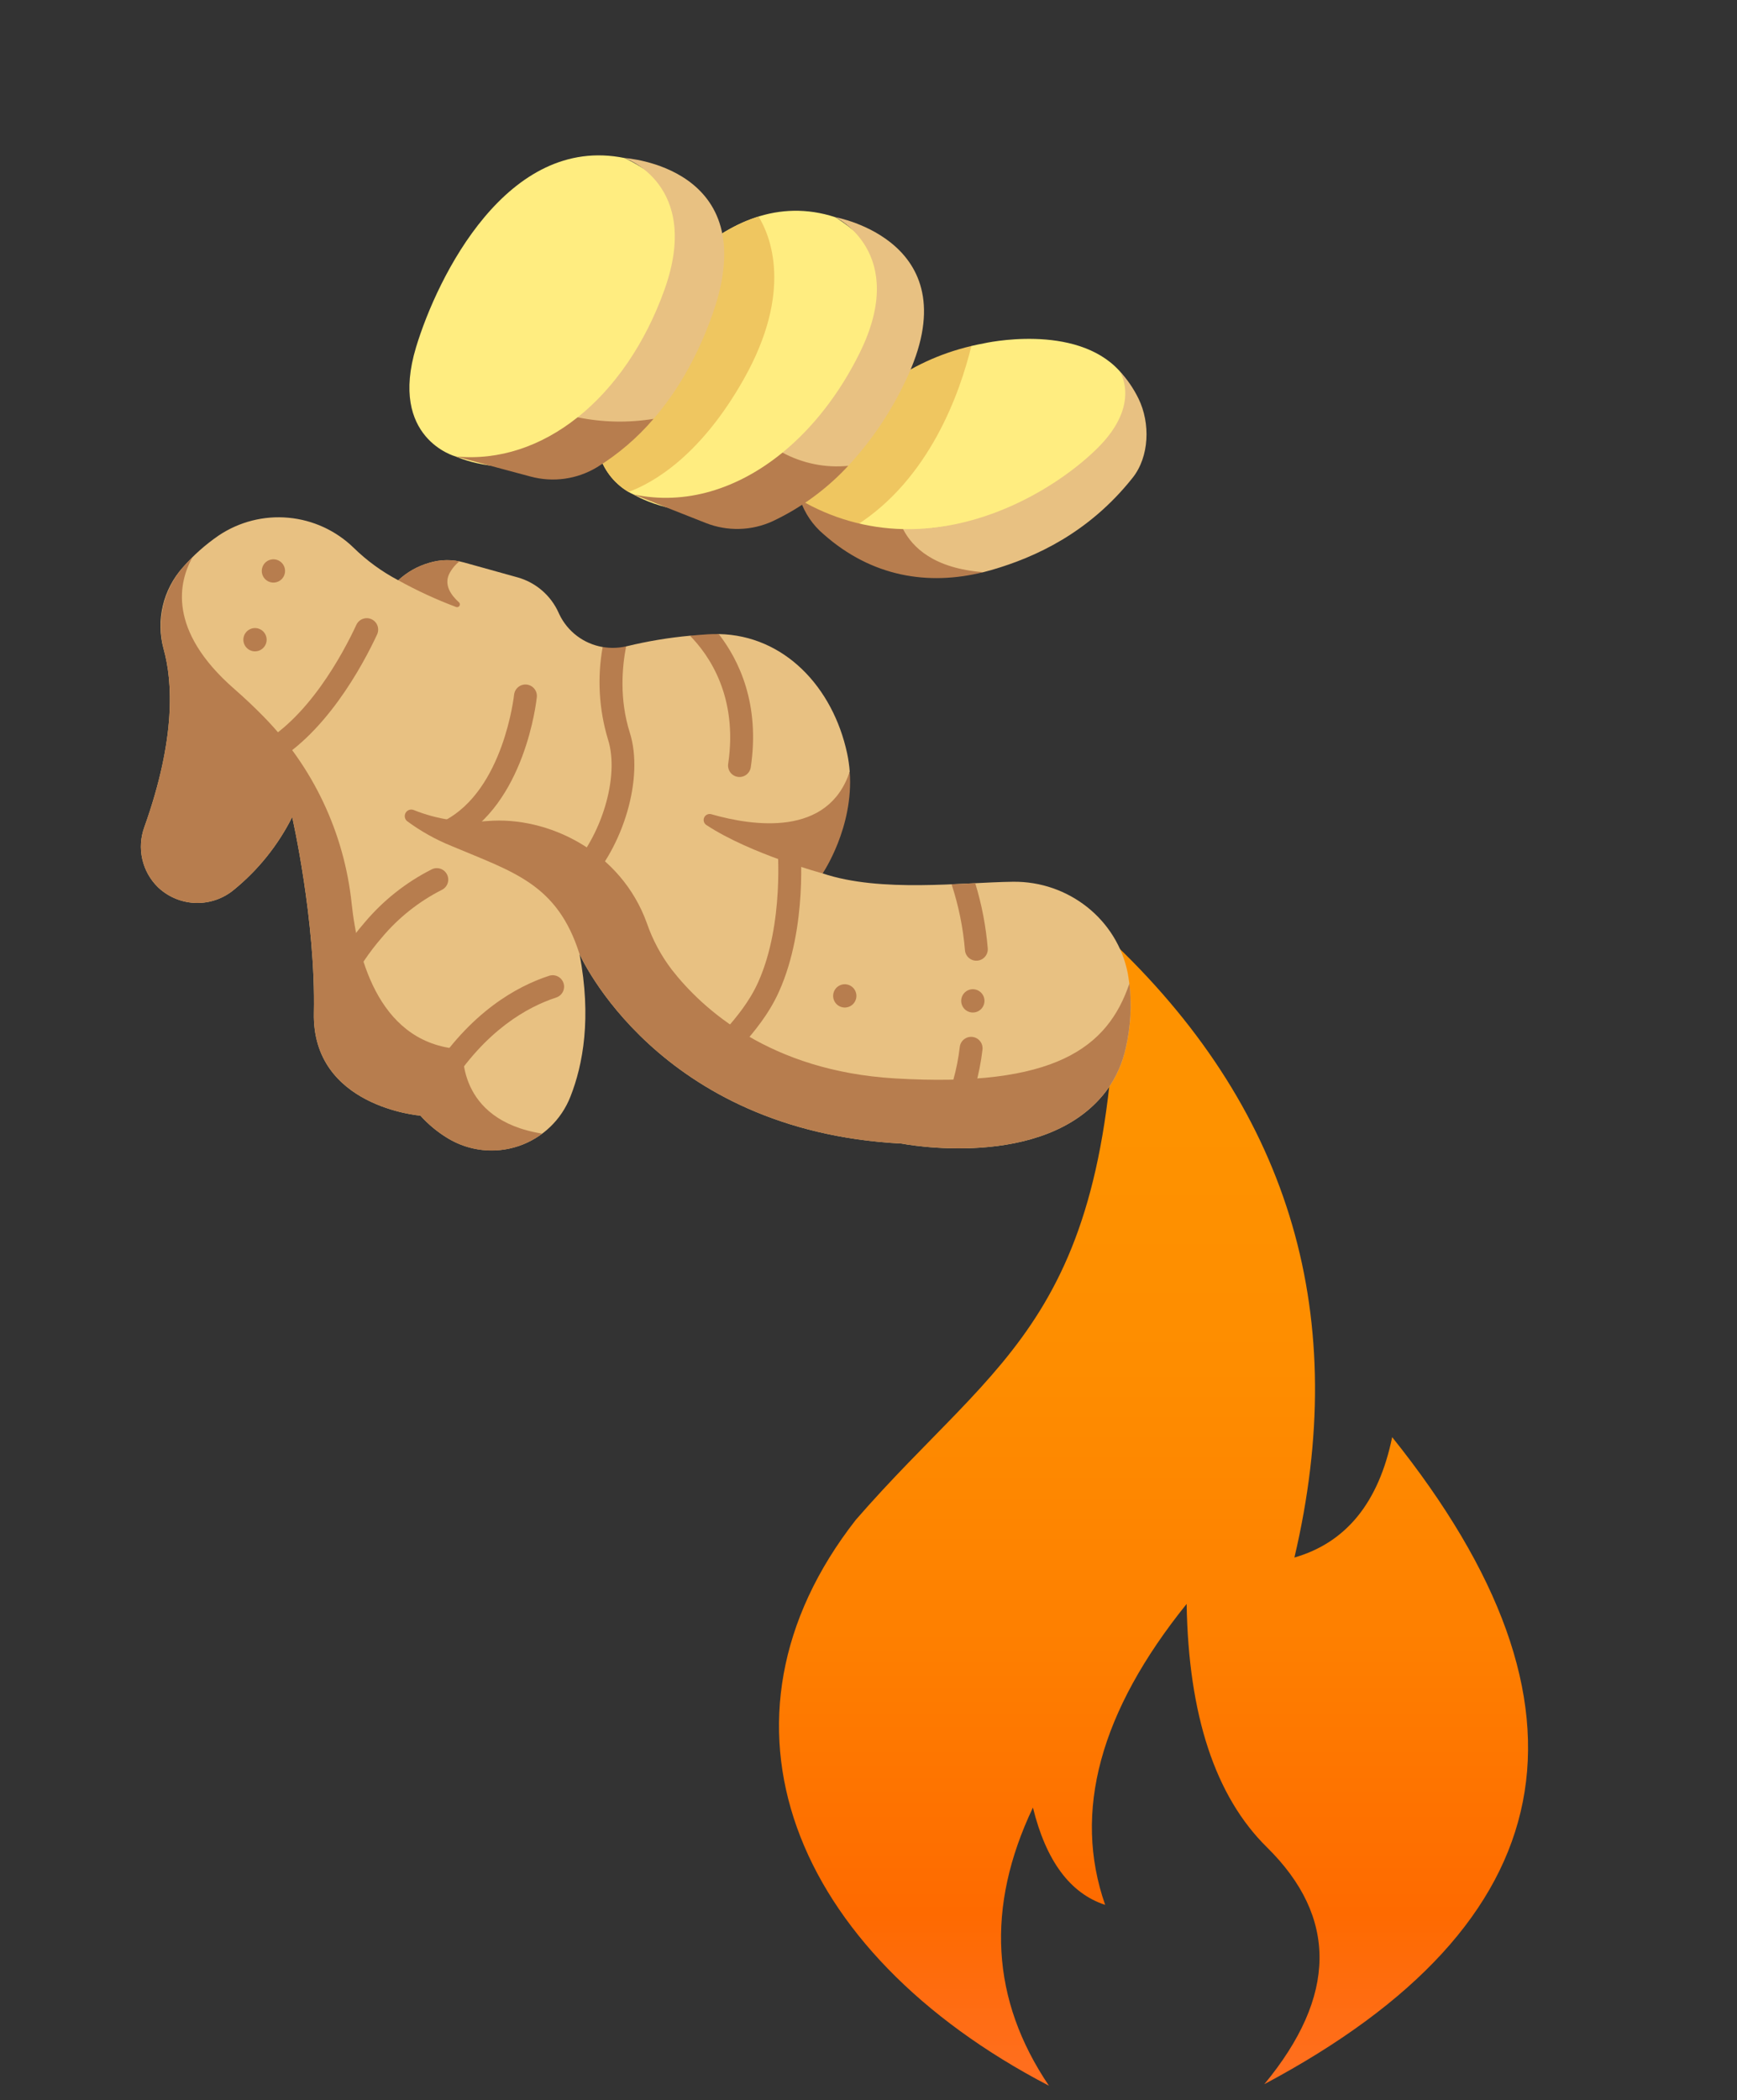 <svg width="259" height="313" viewBox="0 0 259 313" fill="none" xmlns="http://www.w3.org/2000/svg"><rect x="0" y="0" width="259" height="313" fill="#333333" stroke="none"/><path fill-rule="evenodd" clip-rule="evenodd" d="M156.409 310.852C147.757 298.057 146.959 284.238 154.017 269.393C155.979 277.357 159.57 282.19 164.788 283.894C159.942 270.056 163.991 255.105 176.935 239.043C177.214 255.633 181.201 267.717 188.895 275.298C199.495 285.73 199.37 297.503 188.521 310.618C233.557 286.651 239.91 254.508 207.583 214.188C205.578 223.928 200.719 229.908 193.006 232.128C201.414 196.451 192.568 166.052 166.469 140.93C166.309 196.681 149.213 201.636 127.598 226.522C104.26 256.386 117.975 290.85 156.409 310.852Z" fill="url(#paint0_linear_500_34161)"/><g clip-path="url(#clip0_500_34161)"><path d="M144.841 51.562C145.452 51.418 146.077 51.287 146.715 51.17C146.715 51.17 160.318 48.062 166.904 55.258C166.904 55.258 175.042 64.749 162.586 71.246C152.894 76.299 138.507 80.736 127.611 78.358C130.495 68.009 136.886 59.397 144.841 51.562Z" fill="#FFED80"/><path d="M119.323 74.51C121.74 76.435 124.582 77.753 127.612 78.354C138.596 71.382 143.116 58.612 144.841 51.563C125.196 56.203 119.323 74.51 119.323 74.51Z" fill="#EFC660"/><path d="M146.616 85.279C147.053 85.171 147.49 85.053 147.926 84.926C154.315 83.063 162.327 79.461 168.885 71.204C171.397 68.042 171.534 63.059 169.77 59.428C169.028 57.904 168.062 56.499 166.906 55.259C166.906 55.259 170.331 60.154 163.669 66.763C158.191 72.197 147.119 79.139 134.656 78.859C132.655 82.679 138.837 86.146 146.616 85.279Z" fill="#E8C182"/><path d="M146.615 85.277C139.249 84.712 136.048 81.584 134.655 78.857C129.258 78.736 123.981 77.24 119.323 74.51C119.993 76.499 121.195 78.265 122.799 79.617C130.004 86.006 138.437 87.303 146.615 85.277Z" fill="#B77D4E"/><path d="M124.534 32.366C124.534 32.366 137.102 39.82 133.255 49.439C117.823 88.023 94.43 73.679 94.43 73.679C94.43 73.679 85.216 70.042 90.448 56.814C94.49 46.602 107.596 26.845 124.534 32.366Z" fill="#FFED80"/><path d="M124.534 32.366C124.534 32.366 135.613 37.57 128.187 52.593C125.179 58.678 121.204 63.754 116.675 67.454C117.496 69.862 122.716 71.739 126.475 69.428C129.952 65.676 132.831 61.41 135.01 56.782C145.052 35.976 124.534 32.366 124.534 32.366Z" fill="#E8C182"/><path d="M59.385 86.482C56.936 85.193 54.688 83.555 52.712 81.618C50.077 79.066 46.648 77.493 42.996 77.161C39.343 76.828 35.687 77.756 32.635 79.79C30.639 81.156 28.824 82.77 27.235 84.593C25.788 86.219 24.771 88.181 24.275 90.301C23.779 92.42 23.82 94.63 24.395 96.729C25.71 101.428 26.307 109.87 21.523 123.265C20.962 124.795 20.855 126.454 21.215 128.044C21.574 129.633 22.385 131.085 23.549 132.226C23.593 132.268 23.639 132.311 23.685 132.354C25.212 133.744 27.191 134.532 29.255 134.573C31.319 134.615 33.328 133.906 34.91 132.579C38.523 129.624 41.472 125.942 43.566 121.77C43.566 121.77 47.09 137.188 46.802 150.957C46.507 165 62.689 166.27 62.689 166.27C63.859 167.571 65.213 168.694 66.708 169.603C68.283 170.568 70.051 171.175 71.886 171.381C73.721 171.588 75.579 171.39 77.33 170.8C79.08 170.21 80.679 169.244 82.015 167.969C83.352 166.694 84.391 165.141 85.062 163.42C86.934 158.673 88.226 151.674 86.411 142.185C86.411 142.185 97.972 168.536 134.424 170.433C134.424 170.433 155.685 174.633 164.874 162.696C166.279 160.852 167.275 158.729 167.795 156.469C168.709 152.743 168.835 148.867 168.166 145.089C166.583 137.003 159.285 131.314 151.046 131.413C143.461 131.503 131.338 133.085 122.661 130.169L126.702 114.998C126.635 114.088 126.506 113.184 126.316 112.292C124.201 102.431 116.972 94.695 107.177 94.497C105.776 94.865 104.315 94.95 102.881 94.745C99.726 95.035 96.597 95.554 93.518 96.299C93.464 96.311 93.413 96.324 93.36 96.336C92.871 96.74 92.261 96.968 91.627 96.985C90.993 97.002 90.372 96.806 89.862 96.43C88.469 96.194 87.154 95.626 86.028 94.774C84.901 93.922 83.997 92.811 83.391 91.536C83.356 91.459 83.321 91.382 83.286 91.305C82.713 90.034 81.869 88.905 80.812 87.996C79.754 87.088 78.511 86.422 77.168 86.047L69.185 83.827C67.471 83.343 65.653 83.366 63.952 83.895C62.248 84.389 60.684 85.275 59.385 86.482Z" fill="#E8C182"/><path d="M68.437 89.77C67.245 88.702 66.169 87.174 66.995 85.506C67.361 84.793 67.875 84.166 68.502 83.667C66.991 83.358 65.426 83.438 63.953 83.897C62.25 84.39 60.686 85.275 59.386 86.482C62.16 88.021 65.044 89.353 68.014 90.466C68.104 90.499 68.203 90.499 68.294 90.467C68.385 90.436 68.461 90.373 68.511 90.291C68.561 90.209 68.581 90.112 68.567 90.017C68.554 89.922 68.507 89.835 68.437 89.77Z" fill="#B77D4E"/><path d="M38.514 114.394C38.181 114.305 37.882 114.116 37.657 113.853C37.433 113.59 37.294 113.265 37.259 112.921C37.224 112.577 37.294 112.231 37.46 111.928C37.626 111.625 37.88 111.38 38.189 111.224C45.88 107.359 51.206 97.274 53.139 93.117C53.33 92.707 53.675 92.39 54.1 92.235C54.525 92.08 54.993 92.1 55.403 92.29C55.813 92.481 56.13 92.827 56.285 93.251C56.44 93.676 56.42 94.145 56.23 94.554C54.147 99.034 48.368 109.924 39.72 114.27C39.347 114.458 38.918 114.502 38.514 114.394Z" fill="#B77D4E"/><path d="M168.402 146.581C165.16 156.153 157.276 162.142 133.44 160.722C114.784 159.612 104.701 150.325 100.168 144.516C98.574 142.426 97.323 140.095 96.463 137.611C92.598 126.847 81.677 121.619 72.695 122.361C68.948 122.686 65.177 122.125 61.688 120.723C61.47 120.636 61.228 120.631 61.006 120.708C60.785 120.785 60.598 120.939 60.481 121.143C60.364 121.346 60.324 121.585 60.369 121.815C60.413 122.046 60.539 122.252 60.724 122.397C62.771 123.905 65.001 125.148 67.359 126.098C76.552 129.98 83.094 131.711 86.41 142.184C86.41 142.184 97.971 168.536 134.423 170.432C134.423 170.432 155.922 174.677 165.024 162.497C166.412 160.599 167.382 158.429 167.871 156.129C168.59 152.999 168.77 149.77 168.402 146.581Z" fill="#B77D4E"/><path d="M66.615 125.469C66.283 125.38 65.986 125.193 65.762 124.932C65.538 124.672 65.398 124.35 65.361 124.008C65.323 123.667 65.39 123.322 65.552 123.019C65.714 122.716 65.964 122.469 66.268 122.31C75.097 117.717 76.638 103.686 76.653 103.544C76.7 103.095 76.923 102.682 77.273 102.397C77.624 102.112 78.073 101.978 78.523 102.024C78.973 102.071 79.385 102.294 79.67 102.644C79.956 102.995 80.09 103.444 80.043 103.894C79.977 104.545 78.281 119.902 67.843 125.336C67.465 125.533 67.026 125.58 66.615 125.469Z" fill="#B77D4E"/><path d="M84.792 132.277C84.953 132.433 85.143 132.556 85.351 132.638C85.559 132.72 85.781 132.761 86.005 132.757C86.229 132.753 86.45 132.705 86.656 132.616C86.861 132.526 87.046 132.397 87.202 132.236C93.019 126.215 96.029 115.874 93.909 109.189C92.333 104.218 92.76 99.401 93.358 96.331C92.21 96.594 91.022 96.626 89.862 96.425C89.032 101.021 89.306 105.748 90.66 110.218C92.411 115.74 89.704 124.74 84.75 129.868C84.595 130.029 84.472 130.219 84.39 130.427C84.308 130.635 84.268 130.858 84.272 131.081C84.276 131.305 84.324 131.526 84.413 131.731C84.502 131.936 84.631 132.122 84.792 132.277Z" fill="#B77D4E"/><path d="M108.576 113.846C108.51 114.293 108.624 114.748 108.894 115.111C109.163 115.474 109.566 115.715 110.013 115.782C110.46 115.848 110.915 115.734 111.278 115.464C111.641 115.195 111.882 114.793 111.948 114.345C113.344 104.916 110.193 98.399 107.176 94.503C106.646 94.492 106.111 94.498 105.566 94.532C104.718 94.585 103.818 94.656 102.881 94.746C105.689 97.594 110.065 103.792 108.576 113.846Z" fill="#B77D4E"/><path d="M105.323 122.958C111.92 127.291 122.66 130.169 122.66 130.169C122.66 130.169 127.316 123.352 126.7 114.998C123.473 124.753 112.331 123.141 106.053 121.347C105.847 121.29 105.628 121.308 105.434 121.398C105.241 121.489 105.086 121.645 104.998 121.84C104.91 122.034 104.894 122.254 104.954 122.459C105.013 122.664 105.144 122.841 105.323 122.958Z" fill="#B77D4E"/><path d="M107.972 157.488C107.697 157.413 107.445 157.272 107.239 157.075C107.033 156.878 106.879 156.633 106.792 156.362C106.705 156.09 106.687 155.802 106.741 155.522C106.794 155.242 106.917 154.98 107.097 154.759C107.423 154.363 107.776 153.951 108.147 153.517C109.821 151.56 111.719 149.342 113.057 146.364C116.989 137.606 115.924 126.045 115.915 125.93C115.89 125.706 115.911 125.479 115.975 125.262C116.038 125.046 116.145 124.845 116.287 124.67C116.429 124.495 116.605 124.35 116.804 124.243C117.003 124.136 117.22 124.07 117.445 124.049C117.67 124.027 117.896 124.05 118.112 124.116C118.327 124.183 118.527 124.291 118.701 124.436C118.874 124.58 119.017 124.758 119.121 124.958C119.225 125.158 119.289 125.377 119.308 125.601C119.357 126.111 120.465 138.187 116.166 147.76C114.628 151.186 112.471 153.707 110.737 155.733C110.382 156.148 110.043 156.544 109.732 156.923C109.524 157.176 109.247 157.364 108.935 157.464C108.623 157.564 108.289 157.572 107.972 157.488Z" fill="#B77D4E"/><path d="M141.524 168.015C141.427 167.989 141.332 167.954 141.241 167.912C140.832 167.72 140.515 167.374 140.361 166.949C140.207 166.524 140.228 166.056 140.419 165.646C141.818 162.606 142.725 159.364 143.109 156.041C143.159 155.592 143.387 155.181 143.74 154.899C144.093 154.618 144.544 154.488 144.993 154.539C145.443 154.589 145.853 154.816 146.135 155.17C146.417 155.523 146.546 155.974 146.496 156.423C146.069 160.114 145.061 163.715 143.507 167.09C143.338 167.452 143.046 167.743 142.683 167.913C142.321 168.082 141.91 168.118 141.524 168.015Z" fill="#B77D4E"/><path d="M143.881 141.589C143.896 141.814 143.956 142.034 144.057 142.236C144.157 142.438 144.297 142.618 144.468 142.765C144.639 142.912 144.838 143.024 145.052 143.094C145.267 143.165 145.493 143.191 145.718 143.173C145.943 143.155 146.162 143.093 146.363 142.989C146.563 142.886 146.741 142.743 146.886 142.571C147.032 142.398 147.141 142.198 147.208 141.983C147.276 141.767 147.299 141.541 147.278 141.316C147.006 138.029 146.381 134.781 145.415 131.628C144.277 131.684 143.097 131.743 141.889 131.795C142.933 134.971 143.602 138.258 143.881 141.589Z" fill="#B77D4E"/><path d="M40.32 86.767C41.246 87.015 42.197 86.466 42.444 85.54C42.692 84.615 42.143 83.664 41.218 83.416C40.293 83.169 39.342 83.718 39.094 84.643C38.846 85.568 39.395 86.519 40.32 86.767Z" fill="#B77D4E"/><path d="M37.574 97.016C38.499 97.263 39.45 96.714 39.698 95.789C39.946 94.864 39.397 93.913 38.472 93.665C37.547 93.417 36.596 93.966 36.348 94.891C36.1 95.817 36.649 96.768 37.574 97.016Z" fill="#B77D4E"/><path d="M144.609 150.841C145.534 151.089 146.485 150.54 146.733 149.614C146.981 148.689 146.432 147.738 145.507 147.49C144.582 147.242 143.631 147.791 143.383 148.717C143.135 149.642 143.684 150.593 144.609 150.841Z" fill="#B77D4E"/><path d="M125.513 150.099C126.438 150.347 127.389 149.798 127.637 148.873C127.885 147.948 127.336 146.997 126.411 146.749C125.486 146.501 124.535 147.05 124.287 147.975C124.039 148.9 124.588 149.851 125.513 150.099Z" fill="#B77D4E"/><path d="M110.88 56.547C118.333 43.37 114.834 35.09 113.107 32.27C101.844 35.756 93.523 49.045 90.448 56.814C86.12 67.75 91.667 72.127 93.72 73.317C97.439 71.939 104.431 67.948 110.88 56.547Z" fill="#EFC660"/><path d="M93.124 23.553C93.124 23.553 106.46 29.527 103.733 39.522C92.795 79.612 67.922 68.025 67.922 68.025C67.922 68.025 57.915 65.344 62.045 51.723C65.231 41.213 75.668 19.996 93.124 23.553Z" fill="#FFED80"/><path d="M93.124 23.553C93.124 23.553 104.724 27.461 99.057 43.233C96.188 51.217 91.642 57.807 86.132 62.199C87.434 65.026 94.236 64.684 97.447 62.428C100.688 58.68 103.893 53.563 106.314 46.618C113.92 24.803 93.124 23.553 93.124 23.553Z" fill="#E8C182"/><path d="M116.676 67.454C110.025 72.888 102.179 75.352 94.43 73.679L105.219 77.937C106.816 78.571 108.525 78.874 110.242 78.83C111.96 78.786 113.651 78.394 115.213 77.678C119.461 75.676 123.284 72.875 126.474 69.427C123.084 69.76 119.672 69.072 116.676 67.454Z" fill="#B77D4E"/><path d="M79.125 71.027C80.784 71.474 82.516 71.581 84.217 71.342C85.918 71.102 87.553 70.52 89.024 69.632C92.19 67.683 95.031 65.251 97.445 62.425C93.691 63.037 89.856 62.959 86.129 62.193C80.755 66.477 74.467 68.67 67.921 68.025L79.125 71.027Z" fill="#B77D4E"/><path d="M80.843 168.95C67.926 166.904 69.053 156.388 69.053 156.388C56.739 155.868 53.324 143.137 52.423 134.556C51.304 124.1 46.688 114.327 39.324 106.821C37.996 105.463 36.536 104.077 34.933 102.678C24.876 93.9 26.676 86.645 28.713 83.033C28.219 83.521 27.727 84.039 27.238 84.593C25.791 86.269 24.78 88.278 24.297 90.439C23.813 92.6 23.872 94.847 24.466 96.981C25.732 101.726 26.225 110.106 21.525 123.266C20.965 124.796 20.858 126.456 21.217 128.045C21.576 129.634 22.387 131.086 23.551 132.227C23.596 132.269 23.641 132.312 23.687 132.355C25.214 133.745 27.193 134.533 29.257 134.574C31.321 134.616 33.33 133.907 34.912 132.58C38.525 129.625 41.475 125.943 43.569 121.771C43.569 121.771 47.093 137.189 46.804 150.958C46.509 165.001 62.691 166.271 62.691 166.271C63.861 167.572 65.215 168.695 66.71 169.605C68.858 170.93 71.356 171.576 73.877 171.459C76.399 171.343 78.826 170.468 80.843 168.95Z" fill="#B77D4E"/><path d="M50.259 147.562C50.014 147.496 49.786 147.376 49.593 147.21C49.4 147.045 49.247 146.839 49.143 146.607C49.04 146.375 48.99 146.122 48.997 145.868C49.003 145.614 49.066 145.365 49.181 145.139C50.579 142.432 52.291 139.899 54.28 137.592C57.064 134.253 60.502 131.52 64.383 129.56C64.789 129.361 65.257 129.332 65.685 129.479C66.113 129.625 66.465 129.936 66.663 130.342C66.862 130.748 66.891 131.216 66.745 131.644C66.598 132.071 66.288 132.423 65.882 132.622C62.418 134.377 59.351 136.823 56.869 139.808C55.053 141.912 53.491 144.221 52.215 146.689C52.038 147.036 51.747 147.312 51.391 147.471C51.035 147.63 50.636 147.662 50.259 147.562Z" fill="#B77D4E"/><path d="M65.07 162.851C64.811 162.782 64.573 162.653 64.374 162.474C64.174 162.296 64.02 162.073 63.923 161.823C63.826 161.574 63.789 161.306 63.815 161.039C63.84 160.773 63.929 160.517 64.072 160.291C70.067 150.851 77.063 146.998 81.876 145.427C82.306 145.287 82.774 145.323 83.177 145.528C83.58 145.733 83.885 146.089 84.025 146.519C84.165 146.949 84.129 147.416 83.924 147.819C83.719 148.222 83.363 148.528 82.933 148.668C78.651 150.065 72.401 153.533 66.949 162.118C66.754 162.424 66.467 162.66 66.129 162.792C65.791 162.923 65.42 162.944 65.07 162.851Z" fill="#B77D4E"/></g><defs><linearGradient id="paint0_linear_500_34161" x1="172" y1="167.138" x2="172" y2="307.669" gradientUnits="userSpaceOnUse"><stop stop-color="#FE9200"/><stop offset="0.26" stop-color="#FE8D00"/><stop offset="0.54" stop-color="#FE8000"/><stop offset="0.84" stop-color="#FE6A00"/><stop offset="1" stop-color="#FF6E1D"/></linearGradient><clipPath id="clip0_500_34161"><rect width="165.959" height="165.959" fill="white" transform="translate(42.953 0.891) rotate(15)"/></clipPath></defs></svg>